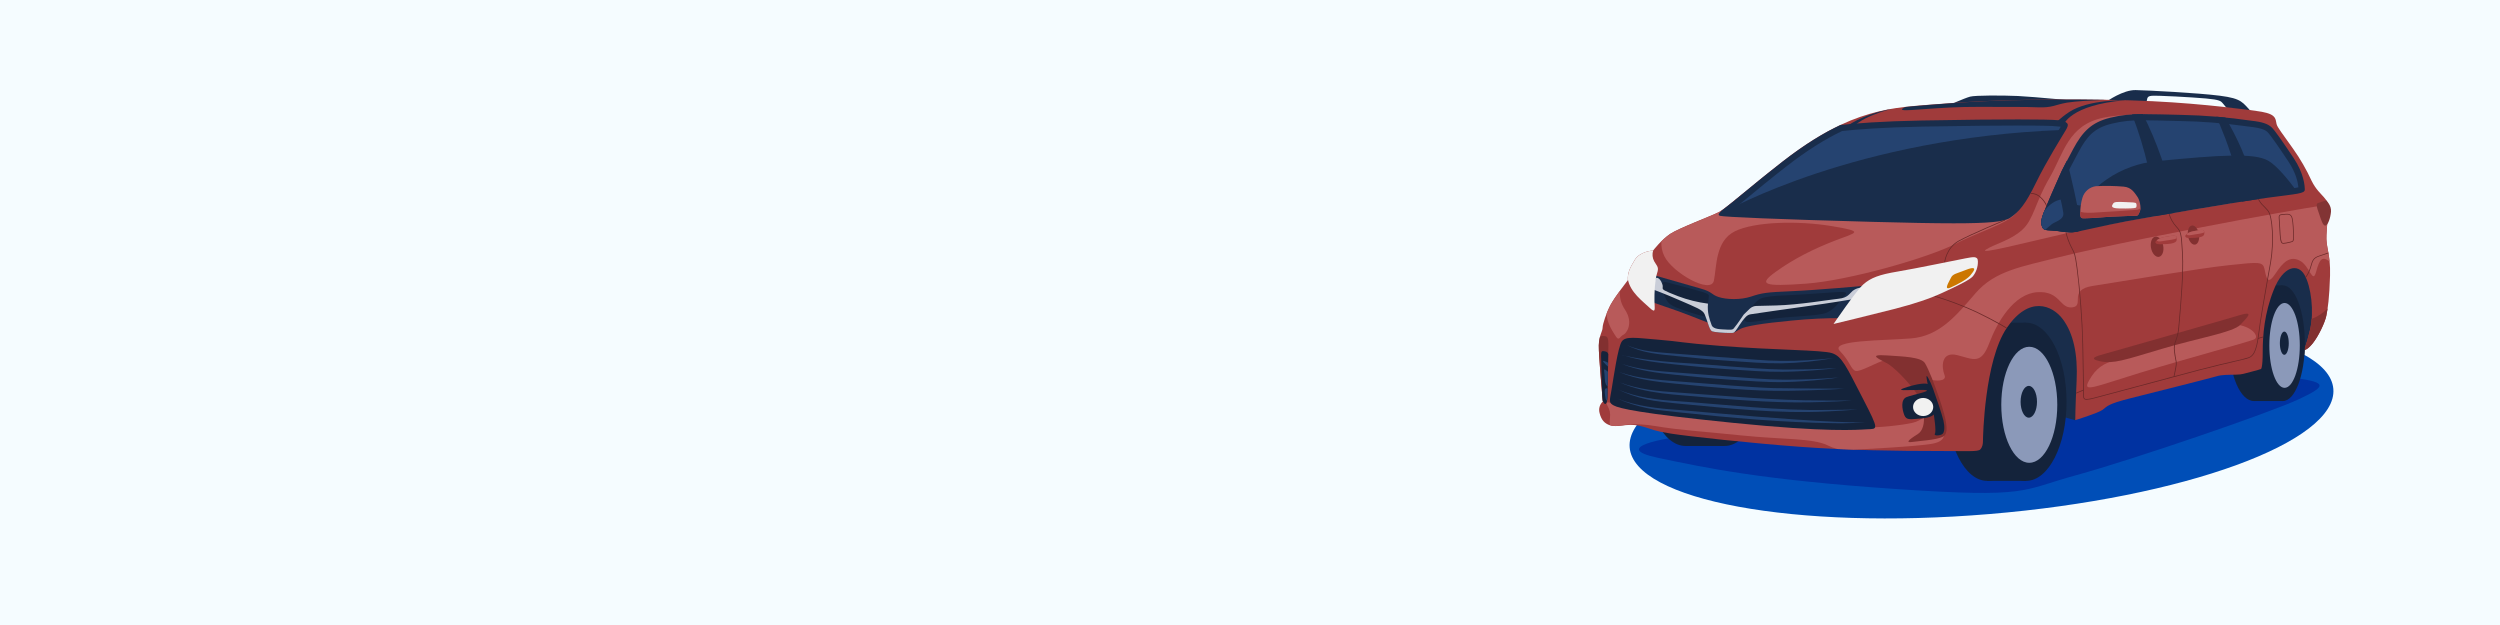 <?xml version="1.0" encoding="UTF-8"?> <svg xmlns="http://www.w3.org/2000/svg" width="1600" height="400" viewBox="0 0 1600 400" fill="none"><path d="M1600 0H0V400H1600V0Z" fill="#F5FCFF"></path><path d="M1273.27 328.989C1397.63 318.634 1496.16 282.768 1493.34 248.881C1490.52 214.994 1387.41 195.918 1263.05 206.274C1138.69 216.63 1040.16 252.495 1042.98 286.382C1045.8 320.269 1148.9 339.345 1273.27 328.989Z" fill="#004EB7"></path><path d="M1080.48 279C1067 279.9 1029.94 286.45 1061.08 293C1092.22 299.55 1128.23 307.23 1213.84 313C1299.45 318.77 1292.98 313.9 1328.62 304.16C1364.26 294.42 1453.22 264.01 1471.43 255.41C1489.64 246.81 1490.97 244.24 1461.63 241.11C1432.29 237.98 1383.94 238.31 1383.94 238.31L1080.48 279Z" fill="#0032A1"></path><path d="M1246.53 67.6C1246.53 67.6 1257.53 62.73 1260.87 61.85C1264.21 60.97 1281.27 60.98 1291.52 61.44C1301.77 61.9 1332.9 65 1332.9 65L1348.46 64.82C1348.46 64.82 1358.82 57.46 1366.84 57.65C1374.86 57.84 1406.3 59.42 1420.7 61.26C1435.1 63.1 1435.16 65.52 1441.48 72.26C1447.8 79 1431.9 72.26 1431.9 72.26L1425.73 70C1425.73 70 1423.73 67.43 1422.54 66.08C1421.35 64.73 1420.76 63.82 1411.76 63.02C1402.76 62.22 1380.87 61.02 1377.14 61.3C1373.41 61.58 1374.56 63.57 1373.46 66.08C1372.36 68.59 1337.12 67.43 1337.12 67.43L1246.53 67.6Z" fill="#192D4B"></path><path d="M1482.68 165.35V208.24L1478.06 220.59L1472.27 226.19L1364.45 247L1328.12 268.94L1316.66 265.75L1265.37 244.61L1278.61 193.94C1278.61 193.94 1296.61 184.14 1299.93 183.77C1303.25 183.4 1329.93 183.4 1331.36 183.95C1332.79 184.5 1470.15 161.16 1470.15 161.16L1482.68 165.35Z" fill="#192D4B"></path><path d="M1296.74 307.75C1311.02 307.75 1322.6 285.091 1322.6 257.14C1322.6 229.189 1311.02 206.53 1296.74 206.53C1282.46 206.53 1270.88 229.189 1270.88 257.14C1270.88 285.091 1282.46 307.75 1296.74 307.75Z" fill="#14233B"></path><path d="M1271.76 307.75C1286.04 307.75 1297.62 285.091 1297.62 257.14C1297.62 229.189 1286.04 206.53 1271.76 206.53C1257.48 206.53 1245.9 229.189 1245.9 257.14C1245.9 285.091 1257.48 307.75 1271.76 307.75Z" fill="#14233B"></path><path d="M1296.75 206.52H1271.76V307.75H1296.75V206.52Z" fill="#14233B"></path><path d="M1298.74 296.19C1308.64 296.19 1316.66 279.566 1316.66 259.06C1316.66 238.554 1308.64 221.93 1298.74 221.93C1288.84 221.93 1280.82 238.554 1280.82 259.06C1280.82 279.566 1288.84 296.19 1298.74 296.19Z" fill="#8B99B9"></path><path d="M1298.43 267.31C1301.33 267.31 1303.68 262.757 1303.68 257.14C1303.68 251.523 1301.33 246.97 1298.43 246.97C1295.53 246.97 1293.18 251.523 1293.18 257.14C1293.18 262.757 1295.53 267.31 1298.43 267.31Z" fill="#14233B"></path><path d="M1103.72 285.42C1118 285.42 1129.58 262.761 1129.58 234.81C1129.58 206.859 1118 184.2 1103.72 184.2C1089.44 184.2 1077.86 206.859 1077.86 234.81C1077.86 262.761 1089.44 285.42 1103.72 285.42Z" fill="#14233B"></path><path d="M1078.74 285.42C1093.02 285.42 1104.6 262.761 1104.6 234.81C1104.6 206.859 1093.02 184.2 1078.74 184.2C1064.46 184.2 1052.88 206.859 1052.88 234.81C1052.88 262.761 1064.46 285.42 1078.74 285.42Z" fill="#14233B"></path><path d="M1103.73 184.2H1078.74V285.43H1103.73V184.2Z" fill="#14233B"></path><path d="M1461.04 256.67C1468.81 256.67 1475.1 240.096 1475.1 219.65C1475.1 199.204 1468.81 182.63 1461.04 182.63C1453.27 182.63 1446.98 199.204 1446.98 219.65C1446.98 240.096 1453.27 256.67 1461.04 256.67Z" fill="#14233B"></path><path d="M1442.53 256.67C1451.28 256.67 1458.38 240.096 1458.38 219.65C1458.38 199.204 1451.28 182.63 1442.53 182.63C1433.78 182.63 1426.68 199.204 1426.68 219.65C1426.68 240.096 1433.78 256.67 1442.53 256.67Z" fill="#14233B"></path><path d="M1461.04 182.63H1442.53V256.67H1461.04V182.63Z" fill="#14233B"></path><path d="M1462.13 248.22C1467.51 248.22 1471.88 236.06 1471.88 221.06C1471.88 206.06 1467.51 193.9 1462.13 193.9C1456.75 193.9 1452.38 206.06 1452.38 221.06C1452.38 236.06 1456.75 248.22 1462.13 248.22Z" fill="#8B99B9"></path><path d="M1461.96 227.09C1463.53 227.09 1464.81 223.759 1464.81 219.65C1464.81 215.541 1463.53 212.21 1461.96 212.21C1460.39 212.21 1459.11 215.541 1459.11 219.65C1459.11 223.759 1460.39 227.09 1461.96 227.09Z" fill="#14233B"></path><path d="M1052 273.19C1058.16 274.9 1057.7 275.64 1069.22 277.48C1080.74 279.32 1120.45 283.61 1151.82 285.94C1183.19 288.27 1216.65 288.63 1237.97 288.63C1259.29 288.63 1265.91 289.24 1267.38 287.63C1268.85 286.02 1269.1 284.08 1269.1 281.87C1269.1 279.66 1270.1 230.87 1284.3 209.93C1298.5 188.99 1313.46 195.23 1320.2 204.3C1326.94 213.37 1329.88 226.6 1329.03 243.88C1328.18 261.16 1328.17 268.88 1328.17 268.88C1328.17 268.88 1342.63 264.47 1345.69 262.26C1348.75 260.05 1348.27 258.71 1363.83 254.79C1379.39 250.87 1415.54 241.79 1418.73 240.79C1421.92 239.79 1426.51 239.87 1430.92 239.79C1435.33 239.71 1436.44 238.99 1440.3 238.07C1444.16 237.15 1447.03 236.17 1447.03 236.17C1447.03 236.17 1448.14 235.68 1448.14 225.17C1448.14 214.66 1449.14 200.69 1455.22 185.44C1461.3 170.19 1470.48 168.44 1474.8 175.78C1479.12 183.12 1481.14 199.59 1478.47 210.9C1475.8 222.21 1474.47 223.67 1474.47 223.67V223.98C1474.47 223.98 1476.32 224.5 1480.11 219.78C1483.9 215.06 1487.92 206.48 1488.84 202.16C1489.76 197.84 1490.84 190.4 1491.23 176.34C1491.62 162.28 1488.47 158.34 1488.93 150.42C1489.39 142.5 1489.8 138.42 1490.08 134.24C1490.36 130.06 1489.25 128.5 1487.32 126.24C1485.39 123.98 1482.22 121.37 1479.42 115.72C1476.12 108.509 1472.14 101.625 1467.55 95.16C1460.68 85.36 1457.55 81.62 1457.01 79.41C1456.47 77.2 1456.73 76.01 1454.92 74.3C1453.11 72.59 1448.86 71.63 1444.08 71.02C1439.3 70.41 1412.34 66.48 1377.53 64.77C1342.72 63.06 1284.64 63.3 1253.64 65.62C1222.64 67.94 1212.34 68.32 1196.64 72.86C1180.94 77.4 1163.43 85.86 1140.88 103.37C1118.33 120.88 1105.1 133.15 1100.07 135.72C1095.04 138.29 1074.34 146.02 1068.82 149.72C1063.3 153.42 1058 160.32 1058 160.32C1058 160.32 1049.67 160.69 1046.24 166.32C1042.81 171.95 1041.58 174.77 1041.82 179.32C1041.82 179.32 1033.25 190.32 1030.67 195.25C1028.09 200.18 1025.67 207.38 1025.67 209.71C1025.67 212.04 1023.34 214.71 1023.22 221.11C1023.1 227.51 1025.79 257.01 1025.79 257.01C1024.81 257.91 1024.11 259.059 1023.74 260.334C1023.37 261.609 1023.36 262.96 1023.71 264.24C1024.81 268.9 1027.02 270.98 1030.08 272.09C1033.14 273.2 1037.55 272.45 1040.5 272.09C1044.37 271.653 1048.28 272.028 1052 273.19Z" fill="#A03B3B"></path><path d="M1404.68 75.32C1404.68 75.32 1369.04 70.67 1346.24 75.32C1323.44 79.97 1320.7 98.44 1311.6 114C1302.5 129.56 1301.6 140.39 1294.23 147.09C1286.86 153.79 1277 156 1271.11 159.65C1265.22 163.3 1295.76 155.43 1325.11 148.65C1354.46 141.87 1428.11 130.12 1428.11 130.12L1404.68 75.32Z" fill="#B85A5A"></path><path d="M1435.23 140.47C1401.52 146.72 1341.35 158.57 1317.82 164.59C1294.29 170.61 1276.82 173.16 1264.4 187.59C1251.98 202.02 1241.3 215.13 1223.01 216.59C1204.72 218.05 1170.76 217.59 1177.5 224.59C1184.24 231.59 1184.5 236.37 1187.5 237.34C1190.5 238.31 1201.28 231.59 1206.16 230.66C1211.04 229.73 1226.72 235.74 1229.54 239.78C1232.36 243.82 1246.7 245.54 1244.54 240.15C1242.38 234.76 1242.33 224.71 1252.63 227.28C1262.93 229.85 1267.82 233.66 1273.09 219.69C1278.36 205.72 1289 188 1303.85 187C1318.7 186 1318.07 197.69 1326.28 196.71C1334.49 195.73 1323.22 185.44 1339.39 182.98C1355.56 180.52 1407.04 171.73 1426.65 169.7C1446.26 167.67 1448.34 167.18 1449.44 172.81C1450.54 178.44 1451.44 182.49 1456.28 175.14C1461.12 167.79 1465.49 163.5 1471.87 166.81C1478.25 170.12 1480.08 182.13 1482.28 174.04C1484.48 165.95 1486.08 163.59 1490.92 167.4C1490.21 160.05 1488.56 156.4 1488.92 150.45C1489.38 142.54 1489.79 138.45 1490.07 134.27C1490.13 133.524 1490.13 132.776 1490.07 132.03L1487.3 131.32C1487.3 131.32 1468.93 134.22 1435.23 140.47Z" fill="#B85A5A"></path><path d="M1243.74 272.08C1243.17 266.81 1241.34 263.02 1237.55 263.75C1233.76 264.48 1230.26 269.09 1224.35 270.53C1218.44 271.97 1200.91 274.05 1192.7 273.44C1184.49 272.83 1032.7 258.53 1032.7 258.53C1032.7 258.53 1026.88 255.79 1028.6 259.28C1030.32 262.77 1030.67 263.78 1030.4 267.46C1030.22 269.9 1029.75 271.58 1030.93 272.31C1032.04 272.567 1033.18 272.685 1034.32 272.66C1039.41 272.23 1045.71 270.32 1060.18 272.79C1074.65 275.26 1088.18 275.96 1114.63 278.68C1141.08 281.4 1160.15 280.3 1169.83 285.08C1171.77 286.04 1173.8 286.803 1175.89 287.36L1186.27 287.78C1186.64 287.78 1228.51 285.78 1237.33 283.85C1246.15 281.92 1244.3 277.35 1243.74 272.08Z" fill="#B85A5A"></path><path d="M1252.07 155.78C1270.27 146.4 1292.07 141.45 1292.21 131.62C1292.36 123.78 1167.74 122.62 1117.21 122.52C1108.63 129.61 1102.98 134.33 1100.08 135.81C1095.08 138.39 1074.35 146.11 1068.83 149.81C1066.83 151.196 1064.97 152.766 1063.27 154.5C1063.08 157.747 1063.73 160.988 1065.16 163.91C1070.16 174.45 1095.06 188.66 1096.9 179.59C1098.74 170.52 1097.76 154.35 1110.19 148.1C1122.62 141.85 1150.33 141.1 1172.14 144.68C1193.95 148.26 1187.98 148.77 1175.33 153.62C1160.52 159.3 1147.88 165.73 1136.48 173.95C1125.08 182.17 1128.48 183.51 1155.72 181.55C1182.96 179.59 1233.87 165.15 1252.07 155.78Z" fill="#B85A5A"></path><path d="M1253.61 65.71C1238.2 66.87 1227.91 67.55 1219.52 68.49C1217.66 69.27 1216.45 70.05 1217.85 70.4C1221.16 71.23 1241.63 68.29 1265.99 68.4C1290.35 68.51 1294.69 68.31 1304.16 68.68C1313.63 69.05 1314.82 67.11 1322.91 65.68C1328.4 64.75 1340.27 64.18 1347.34 63.9C1315 63.4 1276.75 64 1253.61 65.71Z" fill="#192D4B"></path><path d="M1320.7 79.87C1320.7 79.87 1324.7 67.18 1359.92 64.18C1359.92 64.18 1336.92 63.51 1324.44 71.6C1311.96 79.69 1308.14 89.31 1308.14 89.31L1320.7 79.87Z" fill="#192D4B"></path><path d="M1181.18 81.46C1181.18 81.46 1190.71 73.31 1210.91 69.67C1210.91 69.67 1187.43 74.97 1182.59 85.67C1177.75 96.37 1181.18 81.46 1181.18 81.46Z" fill="#192D4B"></path><path d="M1250.39 141C1238.39 141 1222.39 140.72 1198.51 140.07C1141.82 138.54 1110.63 137.21 1103.01 136.49C1103.34 136.19 1103.75 135.85 1104.27 135.49L1105.01 134.94C1108.01 132.7 1112.01 129.42 1117.01 125.29C1123.62 119.83 1131.84 113.04 1142.1 105.07C1155.1 94.98 1166.99 87.43 1178.5 82C1187.75 81 1204.17 79.62 1230.27 79.13C1260.38 78.57 1279.94 78.45 1291.04 78.45C1299.95 78.45 1305.24 78.52 1308.1 78.58C1314.1 78.71 1319.63 78.89 1320.82 79.71L1321.01 79.84L1321.51 80.19C1321.28 80.952 1320.95 81.676 1320.51 82.34C1320.11 83.03 1319.44 84.12 1318.58 85.54C1314.79 91.77 1306.91 104.72 1301.32 116.2C1294.63 129.96 1290.72 134.29 1285.44 137.86C1282.16 140.09 1271.69 141.03 1250.44 141.03L1250.39 141Z" fill="#254370"></path><path d="M1291 80.35C1299.89 80.35 1305.16 80.42 1308 80.48C1311.63 80.483 1315.27 80.687 1318.88 81.09L1318.76 81.29C1318.36 81.97 1317.7 83.06 1316.84 84.47C1313.04 90.72 1305.13 103.72 1299.5 115.28C1293 128.64 1289.27 132.8 1284.28 136.18C1280.1 139.01 1258.49 139.01 1250.36 139.01C1238.36 139.01 1222.42 138.72 1198.54 138.08C1145.68 136.66 1119.28 135.54 1108.22 134.87C1110.91 132.76 1114.22 130.02 1118.22 126.74C1124.81 121.29 1133.02 114.5 1143.22 106.56C1155.98 96.64 1167.68 89.21 1178.96 83.85C1188.23 82.85 1204.51 81.52 1230.22 81.03C1260.32 80.47 1279.87 80.35 1290.96 80.35M1290.96 76.43C1277.96 76.43 1258.24 76.58 1230.15 77.11C1203.68 77.61 1187.15 78.97 1177.87 80.02C1166.96 85.15 1154.87 92.54 1140.81 103.46C1122.46 117.72 1110.28 128.46 1103.67 133.39L1103.04 133.85C1101.62 134.93 1098.47 137.55 1100.8 138.13C1103.74 138.87 1137.01 140.34 1198.41 141.99C1220.61 142.59 1237.52 142.92 1250.34 142.92C1272.97 142.92 1282.82 141.92 1286.46 139.42C1292.16 135.56 1296.2 130.96 1303.01 116.99C1309.82 103.02 1319.92 86.99 1322.12 83.26C1324.32 79.53 1323.32 79.03 1321.85 78.02C1320.38 77.01 1316.79 76.73 1308.06 76.55C1304.7 76.48 1299.14 76.42 1290.96 76.42V76.43Z" fill="#192D4B"></path><path d="M1488.85 128.31C1487 128.765 1485.18 129.326 1483.39 129.99C1481.92 130.67 1483.02 133.36 1484.18 136.73C1485.34 140.1 1486.61 144.73 1488.28 144.38C1489.95 144.03 1491.47 139.55 1491.84 135.51C1492.21 131.47 1488.85 128.31 1488.85 128.31Z" fill="#823434"></path><path d="M1325.06 146.71C1322.95 146.658 1320.84 146.461 1318.75 146.12C1317 145.88 1315.19 145.63 1313.43 145.56C1309.1 145.39 1309.06 145.27 1308.67 144.19C1308.1 142.59 1308.12 141.37 1309.41 137.69C1310.7 134.01 1318.6 115.85 1321.1 110.41C1321.1 110.41 1322.82 106.79 1328.5 96.24C1333.94 86.13 1339.13 80.11 1350.94 77.24C1357.94 75.55 1363.41 74.98 1372.49 74.98C1377.16 74.98 1382.87 75.13 1390.09 75.31L1395.75 75.46C1409.29 75.702 1422.8 76.76 1436.21 78.63C1437.95 78.86 1439.45 79.06 1440.76 79.21C1448.16 80.06 1450.7 81.5 1452.21 82.8C1454.41 84.69 1461.5 95.3 1466.21 102.31C1472.34 111.47 1472.96 118.89 1472.99 121.21C1471.85 121.95 1466.63 122.61 1459.51 123.52C1457.12 123.82 1454.38 124.17 1451.25 124.59C1432.67 127.06 1375.86 136.88 1361.18 139.59C1353.31 141.04 1345.41 142.78 1339.06 144.17C1334.06 145.26 1330.16 146.17 1327.95 146.48C1327 146.624 1326.04 146.695 1325.08 146.69L1325.06 146.71Z" fill="#254370"></path><path d="M1451.23 124.62C1454.36 124.2 1457.1 123.85 1459.49 123.55C1463.75 123.01 1467.32 122.55 1469.75 122.11C1464.81 115.41 1457.32 106.11 1451.75 102.9C1442.75 97.71 1421.21 99.17 1380.75 103.09C1369.16 104.114 1358.02 108.115 1348.43 114.706C1338.84 121.297 1331.11 130.255 1326 140.71L1336.82 144.71L1339.01 144.23C1345.36 142.84 1353.26 141.1 1361.13 139.65C1375.84 136.91 1432.65 127.09 1451.23 124.62Z" fill="#192D4B"></path><path d="M1372.49 77C1377.14 77 1382.83 77.15 1390.03 77.33L1395.7 77.48C1409.18 77.707 1422.64 78.749 1436 80.6C1437.74 80.83 1439.25 81.04 1440.59 81.19C1447.5 81.98 1449.77 83.27 1450.98 84.31C1452.98 86.03 1460.55 97.31 1464.61 103.43C1469.51 110.76 1470.7 116.96 1470.98 119.87C1468.91 120.38 1464.55 120.93 1459.29 121.6L1451.03 122.67C1432.41 125.15 1375.55 134.98 1360.85 137.67C1352.95 139.12 1345.03 140.86 1338.67 142.26C1333.92 143.26 1329.82 144.2 1327.67 144.54C1326.82 144.672 1325.97 144.736 1325.11 144.73C1323.1 144.681 1321.09 144.491 1319.11 144.16C1317.28 143.874 1315.43 143.681 1313.58 143.58C1312.81 143.58 1311.35 143.49 1310.58 143.38C1310.27 142.47 1310.2 141.67 1311.37 138.31C1312.54 134.95 1320.29 117.07 1322.98 111.24C1322.98 111.24 1324.7 107.61 1330.33 97.15C1335.62 87.32 1340.33 81.84 1351.51 79.15C1358.37 77.5 1363.69 76.94 1372.6 76.94M1372.6 73.02C1363.6 73.02 1358 73.55 1350.6 75.34C1338.38 78.28 1332.68 84.53 1326.89 95.28C1321.1 106.03 1319.44 109.56 1319.44 109.56C1316.87 115.13 1308.97 133.33 1307.68 137.01C1306.39 140.69 1306.12 142.52 1306.94 144.82C1307.76 147.12 1308.78 147.3 1313.47 147.49C1317.19 147.63 1321.14 148.65 1325.18 148.65C1326.24 148.655 1327.31 148.575 1328.36 148.41C1333.51 147.58 1347.66 144.09 1361.63 141.51C1375.6 138.93 1432.96 129.01 1451.63 126.51C1470.3 124.01 1475.07 123.94 1475.07 121.36C1475.07 118.78 1474.4 110.82 1467.96 101.2C1461.52 91.58 1455.83 83.2 1453.62 81.29C1451.41 79.38 1448.11 78.04 1441.12 77.29C1426.15 75.083 1411.06 73.823 1395.93 73.52C1385.77 73.26 1378.48 73.04 1372.63 73.04L1372.6 73.02Z" fill="#192D4B"></path><path d="M1434.4 95C1431.4 88.208 1428 81.597 1424.23 75.2C1422.45 75.02 1420.53 74.843 1418.46 74.67C1420.68 79.6 1427.3 94.89 1430.94 109.93C1433.15 119.08 1434.23 125.21 1434.76 129.04C1438.66 128.42 1442.24 127.87 1445.35 127.4C1442.62 116.31 1438.96 105.471 1434.4 95Z" fill="#192D4B"></path><path d="M1383.26 101C1379.95 91.409 1375.98 82.054 1371.4 73C1368.87 73 1366.61 73.08 1364.49 73.2C1368.71 84.159 1372.16 95.4 1374.81 106.84C1377.17 117.184 1378.86 127.669 1379.87 138.23L1390.59 136.38C1389.87 124.295 1387.4 112.378 1383.26 101Z" fill="#192D4B"></path><path d="M1332 147.73C1330.19 132.19 1325.12 111.65 1322.82 102.81C1320.22 107.81 1319.36 109.59 1319.36 109.59C1316.79 115.16 1308.89 133.36 1307.6 137.04C1306.31 140.72 1306.04 142.55 1306.86 144.85C1307.68 147.15 1308.7 147.33 1313.39 147.52C1318.08 147.71 1323.13 149.26 1328.28 148.44C1329.19 148.28 1330.45 148 1332 147.73Z" fill="#192D4B"></path><path d="M1368.86 137.1V132.38C1368.86 132.38 1337.92 130.38 1332.28 131.38C1326.64 132.38 1326.52 125.68 1317.76 128.01C1313.76 129.08 1310.55 132.15 1308.31 135.13C1307.97 135.96 1307.72 136.63 1307.56 137.08C1306.27 140.75 1306 142.59 1306.82 144.89C1307.64 147.19 1308.66 147.37 1313.35 147.56C1318.04 147.75 1323.09 149.3 1328.24 148.48L1329.75 148.21C1331.83 146.45 1334.85 144.15 1336.94 143.63C1340.43 142.78 1357.94 141.06 1362 140.69C1366.06 140.32 1368.86 138.57 1368.86 137.1Z" fill="#192D4B"></path><path d="M1320.52 136.21C1320.16 133.64 1319.41 130.21 1318.83 127.74C1318.49 127.81 1318.14 127.87 1317.76 127.97C1313.76 129.04 1310.55 132.11 1308.31 135.09C1307.97 135.92 1307.72 136.59 1307.56 137.04C1306.27 140.71 1306 142.55 1306.82 144.85C1306.94 145.371 1307.2 145.851 1307.56 146.24C1307.93 146.628 1308.4 146.911 1308.91 147.06L1312.91 143.66C1315 141.86 1321.16 140.76 1320.52 136.21Z" fill="#254370"></path><path d="M1350.85 138.69C1357.9 138.43 1366.15 138.02 1367.3 138.07C1368.45 138.12 1369 136.62 1369.69 134.65C1370.38 132.68 1369.42 127.86 1367.81 125.74C1366.2 123.62 1364.32 119.85 1359.08 119.44C1353.21 118.939 1347.31 118.846 1341.43 119.16C1339.41 119.418 1337.51 120.261 1335.97 121.585C1334.43 122.909 1333.3 124.656 1332.74 126.61C1331.76 129.92 1331.3 133.359 1331.36 136.81C1331.5 140.26 1332.24 139.66 1335.64 139.66C1339.04 139.66 1348.19 138.79 1350.85 138.69Z" fill="#B85A5A"></path><path d="M1360.09 129.33C1355.09 129.12 1353.09 129.11 1352.41 130.28C1351.73 131.45 1350.11 133.28 1356.23 133.41C1362.35 133.54 1366.23 133.32 1366.89 132.95C1367.55 132.58 1367.53 130.88 1367.16 130.19C1366.79 129.5 1364.82 129.52 1360.09 129.33Z" fill="#F1F1F1"></path><path d="M1367.3 138.07C1368.45 138.12 1369 136.62 1369.69 134.65C1369.84 134.164 1369.91 133.658 1369.91 133.15C1369.23 133.789 1368.36 134.187 1367.43 134.28C1365.03 134.46 1347.43 135.75 1339.43 136.12C1334.43 136.35 1332.23 135.85 1331.33 135.45C1331.33 135.9 1331.33 136.35 1331.33 136.81C1331.47 140.26 1332.21 139.66 1335.61 139.66C1339.01 139.66 1348.16 138.79 1350.82 138.66C1357.9 138.43 1366.15 138 1367.3 138.07Z" fill="#A03B3B"></path><path d="M1381.73 164.375C1383.88 163.98 1385.1 160.767 1384.44 157.201C1383.79 153.634 1381.51 151.063 1379.36 151.459C1377.2 151.854 1375.99 155.067 1376.64 158.633C1377.3 162.2 1379.57 164.771 1381.73 164.375Z" fill="#823030"></path><path d="M1385 151.74C1379.07 152.93 1377.46 156.43 1382.42 156.34C1387.38 156.25 1392.95 156.16 1393.08 153.45C1393.21 150.74 1393.27 150.09 1385 151.74Z" fill="#A03B3B"></path><path d="M1385 151.74C1383.3 152.014 1381.7 152.7 1380.33 153.74C1380.59 154.33 1381.45 154.86 1383.98 154.33C1387.21 153.67 1391.72 153.46 1393.11 152.44C1393.06 150.6 1392.07 150.33 1385 151.74Z" fill="#B85A5A"></path><path d="M1404.84 156.566C1406.78 156.243 1407.89 153.242 1407.33 149.865C1406.76 146.487 1404.74 144.011 1402.8 144.335C1400.86 144.658 1399.74 147.659 1400.3 151.036C1400.87 154.414 1402.9 156.889 1404.84 156.566Z" fill="#823030"></path><path d="M1403.52 148C1398.22 149.12 1396.79 152.42 1401.22 152.33C1405.65 152.24 1410.61 152.16 1410.74 149.6C1410.87 147.04 1410.9 146.41 1403.52 148Z" fill="#A03B3B"></path><path d="M1403.52 148C1402 148.253 1400.56 148.886 1399.35 149.84C1399.58 150.4 1400.35 150.89 1402.61 150.4C1405.49 149.78 1409.52 149.58 1410.76 148.62C1410.71 146.9 1409.83 146.64 1403.52 148Z" fill="#B85A5A"></path><path d="M1309.62 132C1309.62 132 1309.03 129.54 1305.92 126.61C1305.09 125.772 1304.11 125.111 1303.02 124.667C1301.93 124.223 1300.76 124.007 1299.58 124.03L1299.52 123.54C1300.77 123.499 1302.02 123.718 1303.18 124.185C1304.34 124.651 1305.39 125.355 1306.26 126.25C1309.49 129.25 1310.07 131.79 1310.1 131.89L1309.62 132Z" fill="#6A2828"></path><path d="M1244.8 168L1244.32 167.95C1244.32 167.85 1245.38 158.5 1253.4 154.07C1261.42 149.64 1282.95 140.65 1283.16 140.56L1283.35 141.01C1283.13 141.1 1261.53 150.15 1253.63 154.5C1245.73 158.85 1244.81 167.94 1244.8 168Z" fill="#6A2828"></path><path d="M1284.12 210.16C1284.05 210.16 1277.12 205.84 1264.9 199.94C1256.21 195.928 1247.25 192.537 1238.09 189.79L1238.23 189.32C1247.42 192.075 1256.4 195.477 1265.11 199.5C1277.39 205.41 1284.31 209.7 1284.38 209.75L1284.12 210.16Z" fill="#6A2828"></path><path d="M1058.94 176.24C1058.94 176.24 1080.54 182.44 1088.35 184.65C1096.16 186.86 1094.97 188.42 1099.84 190.07C1104.71 191.72 1113.9 192.07 1120.7 189.8C1127.5 187.53 1130.17 187.04 1146.16 186.39C1162.15 185.74 1195.43 182.72 1195.43 182.72L1179.43 203.58C1168.59 203.542 1157.76 204.062 1146.98 205.14C1127.4 206.98 1117.38 208.73 1113.89 210.48C1110.4 212.23 1110.77 213.14 1106.89 213.14C1103.01 213.14 1097.14 212.59 1095.95 212.14C1094.76 211.69 1094.07 210.03 1092.95 206.44C1092.95 206.44 1075.12 199.27 1064.82 195.96C1054.52 192.65 1054.62 191.74 1054.62 191.74L1058.94 176.24Z" fill="#192D4B"></path><path d="M1090.74 196L1093.13 194.36C1093.13 194.36 1093.45 191.13 1093.64 189.93C1093.83 188.73 1093.73 188.23 1089.55 186.85C1085.37 185.47 1068.04 181.06 1066.02 180.47C1064 179.88 1062.29 182.53 1064.73 188.1C1067.17 193.67 1067.53 194.9 1075.44 197.84C1083.35 200.78 1092.35 203.03 1092.35 203.03L1090.74 196Z" fill="#14233B"></path><path d="M1118.44 200.46L1120.36 197.13C1120.36 197.13 1124.56 191.82 1127.36 190.84C1130.16 189.86 1135.82 189.24 1143.23 189C1150.64 188.76 1170.23 187.22 1176.23 186.92C1182.23 186.62 1182.48 187.41 1180.23 189.61C1177.98 191.81 1175.08 197.45 1169.23 200.03C1163.38 202.61 1146.38 202.03 1132.47 204.38C1118.56 206.73 1113 207.67 1118.44 200.46Z" fill="#14233B"></path><path d="M1185.78 186.09C1183.36 188.09 1182.71 190.59 1176.65 191.2C1170.59 191.81 1151.34 195.13 1136.76 195.49L1124.05 195.81C1122.52 195.844 1121.06 196.443 1119.94 197.49C1118.59 198.77 1116.82 200.49 1116.11 201.19C1115.93 201.391 1115.76 201.609 1115.62 201.84C1115.62 201.84 1111.89 207.44 1110.54 208.97C1109.19 210.5 1109.68 211.24 1105.54 210.97C1101.4 210.7 1096.48 210.97 1095.43 208.03C1094.08 204.29 1092.55 200.18 1093.1 194.33C1086.56 193.495 1080.15 191.901 1073.98 189.58C1064.61 185.91 1063.87 185.42 1064.12 184.01C1064.37 182.6 1063.63 181.25 1063.12 180.08C1062.61 178.91 1060.12 176.35 1059.12 178.8C1058.44 180.883 1058.03 183.044 1057.9 185.23C1057.9 185.23 1065.13 187.87 1075.36 192.34C1085.59 196.81 1089.82 198.28 1090.99 201.16C1092.16 204.04 1092.89 206.4 1092.89 206.4C1094.04 209.99 1094.72 211.64 1095.89 212.1C1097.06 212.56 1102.97 213.1 1106.83 213.1C1108.26 213.1 1109.21 213.16 1109.83 212.73C1110.95 211.88 1113.15 208.2 1113.15 208.2L1115.08 205.44C1116.52 203.65 1117.94 201.51 1120.35 201.15C1124.94 200.48 1143.35 197.72 1157.11 195.88C1170.87 194.04 1185.85 191.47 1185.85 191.47L1191.58 184C1189.48 184.109 1187.46 184.836 1185.78 186.09Z" fill="#C9CDD8"></path><path d="M1100.54 221.33C1136.79 224.17 1166.11 223.93 1172.48 226.01C1178.85 228.09 1181.48 234.22 1192.21 255.01C1202.94 275.8 1201.65 274.38 1195.03 274.74C1188.41 275.1 1169.78 276.74 1109.31 270.64C1048.84 264.54 1036.31 261.35 1032.84 259.52C1029.37 257.69 1030.17 256.67 1031.46 248.95C1032.75 241.23 1035.46 222.29 1037.89 218.62C1040.32 214.95 1046.89 216.23 1061.51 217.42C1076.13 218.61 1075.25 219.35 1100.54 221.33Z" fill="#14233B"></path><path d="M1207.93 227.48C1217.65 228.17 1229.62 228.4 1232.01 232.48C1234.4 236.56 1237.8 244.98 1241.57 256.2C1245.34 267.42 1247.82 277.06 1243.68 279.36C1239.54 281.66 1227.87 282.21 1223.83 282.85C1219.79 283.49 1220.7 281.93 1227.32 277.85C1233.94 273.77 1231.82 258.45 1225.39 250.09C1218.96 241.73 1211.79 234.92 1207.93 232.63C1204.07 230.34 1193.75 226.47 1207.93 227.48Z" fill="#823030"></path><path d="M1025.85 215C1025.48 214.984 1025.12 215.053 1024.78 215.202C1024.44 215.351 1024.14 215.576 1023.91 215.86C1023.47 217.583 1023.24 219.352 1023.22 221.13C1023.1 226.94 1025.34 252 1025.73 256.37C1027.03 259.96 1028.54 258.94 1028.73 254.52C1028.91 249.37 1029.28 228.33 1029.37 221.8C1029.46 215.27 1028.7 215.16 1025.85 215Z" fill="#823030"></path><path d="M1026.34 224.72C1024.34 224.35 1024.71 226.62 1024.75 229.81C1024.75 234.18 1025.29 248.32 1025.48 253.5C1025.59 254.76 1025.68 255.76 1025.73 256.35C1027.03 259.94 1028.54 258.92 1028.73 254.5C1028.88 250.31 1029.15 235.57 1029.3 226.72C1028.86 225.07 1027.83 225 1026.34 224.72Z" fill="#14233B"></path><path d="M1237.12 248.68C1238.78 253.21 1242.95 265.41 1243.8 269.15C1244.65 272.89 1244.6 276.56 1243.19 277.72C1241.78 278.88 1237.33 279.16 1238.34 277.54C1239.35 275.92 1237.62 265.25 1237.62 265.25C1237.62 265.25 1236.14 267.37 1229.53 267.83C1222.92 268.29 1220.15 269.21 1218.77 265.71C1217.39 262.21 1216.2 255.71 1220.24 254.12C1224.28 252.53 1239.64 249.63 1230.24 249.54C1220.84 249.45 1210.85 250.73 1220.87 247.61C1230.89 244.49 1233.73 245.74 1233.73 245.74C1233.73 245.74 1231.9 237.96 1233.92 241.63C1235.16 243.895 1236.23 246.252 1237.12 248.68Z" fill="#14233B"></path><path d="M1230.81 266.27C1234.38 266.27 1237.27 263.678 1237.27 260.48C1237.27 257.282 1234.38 254.69 1230.81 254.69C1227.24 254.69 1224.35 257.282 1224.35 260.48C1224.35 263.678 1227.24 266.27 1230.81 266.27Z" fill="#F1F1F1"></path><path d="M1029.13 234.58C1029.13 233.74 1029.13 232.91 1029.13 232.1C1027.51 231.28 1024.95 230.1 1026.35 231.89C1027.21 232.853 1028.14 233.752 1029.13 234.58Z" fill="#254370"></path><path d="M1028.85 248.74C1028.85 248.74 1026.65 247.27 1027.08 251.56C1027.43 255.09 1027.67 256.05 1028.49 256.56C1028.61 255.9 1028.68 255.231 1028.7 254.56C1028.74 253.31 1028.8 251.26 1028.85 248.74Z" fill="#254370"></path><path d="M1028.88 247.33C1028.94 244.5 1029.01 241.22 1029.07 237.92C1028.41 237.52 1027.58 236.57 1027.07 236.47C1026.07 236.3 1026.93 237.68 1027.07 242.47C1027.14 245.67 1028.16 246.85 1028.88 247.33Z" fill="#254370"></path><path d="M1041 220.74C1051 225.4 1062.79 225.48 1073.62 226.45C1085.3 227.33 1112.24 229.45 1123.56 230.19C1134.63 231.115 1145.75 231.235 1156.84 230.55C1162.39 230.257 1167.94 229.803 1173.47 229.19C1162.48 231.174 1151.35 232.291 1140.19 232.53C1129.01 232.62 1117.9 231.7 1106.77 230.95C1095.64 230.2 1084.56 229.13 1073.48 227.95C1062.4 226.77 1050.86 226.14 1041 220.72V220.74Z" fill="#254370"></path><path d="M1038.41 227.31C1057.69 232.08 1086.72 232.52 1106.69 234.5C1118.1 235.32 1129.53 236.32 1140.96 236.5C1152.4 236.5 1163.88 236.41 1175.3 235.5C1172.47 236 1169.61 236.27 1166.75 236.5C1158.18 237.31 1149.58 237.82 1140.96 237.95C1129.45 238.06 1117.96 237.12 1106.54 236.34C1095.12 235.56 1083.68 234.46 1072.27 233.27C1060.86 232.08 1049.33 230.82 1038.41 227.2V227.31Z" fill="#254370"></path><path d="M1037.55 232.76C1048.67 236.48 1060.31 237.48 1071.94 238.32L1106.84 241.01C1118.45 241.84 1130.09 242.88 1141.71 243.01C1153.36 243.01 1165.04 242.59 1176.65 241.59C1173.77 242.12 1170.87 242.43 1167.96 242.75C1159.24 243.69 1150.5 244.35 1141.73 244.54C1130.01 244.72 1118.36 243.74 1106.73 242.96C1095.1 242.18 1083.46 241.04 1071.84 239.83C1060.22 238.62 1048.44 237.21 1037.59 232.75L1037.55 232.76Z" fill="#254370"></path><path d="M1036.7 238.28C1048.18 242.18 1060.24 243.06 1072.26 243.96C1084.28 244.86 1096.26 245.88 1108.32 246.76C1117.32 247.42 1126.32 248.11 1135.32 248.41C1145.59 248.6 1161.2 248.66 1171.49 248.72H1176.01C1177.52 248.72 1179.01 248.72 1180.53 248.54C1177.53 249 1174.53 249.11 1171.53 249.28C1162.73 249.71 1153.14 250 1144.39 250.11C1120.21 250.49 1096.14 247.77 1072.11 245.52C1060.11 244.34 1047.9 242.97 1036.69 238.32L1036.7 238.28Z" fill="#254370"></path><path d="M1036.7 244.76C1048.43 249.17 1060.87 250.39 1073.3 251.17C1104.3 253.3 1135.39 256.36 1166.54 256.31C1172.77 256.36 1179.01 256.48 1185.23 256.16C1179.04 256.94 1172.78 256.99 1166.55 257.27C1141.97 258.27 1116.35 256.38 1091.8 254.32C1073.3 252.45 1053.98 252.44 1036.7 244.76Z" fill="#254370"></path><path d="M1035.59 249.31C1047.59 254.37 1060.37 255.94 1073.23 256.71C1103.55 258.88 1139.42 263.02 1169.58 262.35C1176.02 262.35 1182.46 262.22 1188.9 262.05C1182.48 262.67 1176.04 262.99 1169.6 263.31C1137.34 264.95 1105.17 261.18 1073.09 258.21C1067.49 257.58 1059.33 256.88 1053.89 255.59C1047.57 254.211 1041.43 252.104 1035.59 249.31Z" fill="#254370"></path><path d="M1035.1 255.13C1047.64 260 1060.92 261.46 1074.25 262.36C1105.37 265.04 1143.09 268.55 1174.05 269.9C1180.71 270.22 1187.38 270.47 1194.05 270.13C1187.4 270.767 1180.73 271.011 1174.05 270.86C1140.64 270.41 1107.34 267.38 1074.13 263.86C1068.35 263.19 1059.88 262.46 1054.24 261.22C1047.67 259.871 1041.27 257.833 1035.13 255.14L1035.1 255.13Z" fill="#254370"></path><path d="M1428.16 207.82C1439.65 207.06 1447.11 215.47 1442.46 217.31C1437.81 219.15 1399.07 229.56 1369.46 238.63C1339.85 247.7 1332.46 251.63 1336.98 243.53C1341.5 235.43 1346.05 232.63 1355.61 229.69C1365.17 226.75 1419.61 208.39 1428.16 207.82Z" fill="#B85A5A"></path><path d="M1333.32 249.399L1328.55 251.419L1328.74 251.871L1333.51 249.85L1333.32 249.399Z" fill="#6A2828"></path><path d="M1423.17 204.69C1412.17 207.87 1354.1 224.54 1347.73 226.25C1341.36 227.96 1336.11 229.54 1344.31 231.25C1352.51 232.96 1359.61 230.46 1383.31 223.35C1407.01 216.24 1429.13 212.81 1433.86 207.79C1438.59 202.77 1442.92 198.79 1433.07 201.79L1423.17 204.69Z" fill="#823030"></path><path d="M1040 198.19C1037.58 194.674 1036.41 190.449 1036.68 186.19C1034.5 189.083 1032.5 192.105 1030.68 195.24C1029.78 196.981 1028.98 198.767 1028.26 200.59C1028.26 206.84 1032.67 212.96 1034.26 215.49C1036.19 218.49 1036.83 215.15 1038.85 214.33C1040.87 213.51 1045.7 206.89 1040 198.19Z" fill="#B85A5A"></path><path d="M1479.44 204.14C1479.28 206.429 1478.95 208.703 1478.44 210.94C1475.78 222.24 1474.44 223.71 1474.44 223.71V224.02C1474.44 224.02 1476.29 224.54 1480.08 219.82C1483.87 215.1 1487.89 206.52 1488.81 202.2C1489.08 200.92 1489.37 199.34 1489.66 197.41C1486.78 200.368 1483.29 202.664 1479.44 204.14Z" fill="#823030"></path><path d="M1198.51 140C1222.41 140.65 1238.41 140.93 1250.39 140.93C1271.66 140.93 1282.13 139.99 1285.39 137.76C1290.67 134.19 1294.58 129.86 1301.27 116.1C1306.86 104.62 1314.74 91.67 1318.53 85.44L1319.9 83.17C1187.62 88.08 1105 134.88 1105 134.88L1105.21 136.64C1115.63 137.39 1146.21 138.63 1198.51 140Z" fill="#192D4B"></path><path d="M1046.26 166.33C1043.01 171.66 1041.74 174.47 1041.82 178.59C1043.17 186.95 1051.49 192.92 1055.72 196.96C1059.95 201 1058.94 197.7 1058.85 192.64C1058.76 187.58 1059.12 179.13 1060.5 175C1061.88 170.87 1060.59 170.59 1058.66 167.19C1058.1 166.147 1057.75 165.001 1057.64 163.82C1057.53 162.64 1057.66 161.449 1058.02 160.32C1058.02 160.32 1049.69 160.69 1046.26 166.33Z" fill="#F1F1F1"></path><path d="M1173.46 207.35C1173.46 207.35 1187.71 186.35 1192.46 182.07C1197.21 177.79 1202.84 175.73 1214.46 173.8C1226.08 171.87 1252.88 166.27 1257.85 165.35C1262.82 164.43 1265.85 163.69 1265.85 167.28C1265.93 170.743 1264.79 174.125 1262.64 176.84C1260.52 179.32 1251.42 183.55 1243.33 187.31C1235.24 191.07 1225.41 194.39 1212.18 197.79C1198.95 201.19 1173.46 207.35 1173.46 207.35Z" fill="#F1F1F1"></path><path d="M1256.3 173.44C1252.61 174.96 1249.75 175.27 1248.64 177.72C1247.53 180.17 1243.5 186.18 1248.34 184.04C1253.18 181.9 1259.12 178.62 1261.02 176.24C1262.92 173.86 1267.27 168.9 1256.3 173.44Z" fill="#CC7700"></path><path d="M1473.3 220.17V227.09H1474.82C1475 224.85 1475.09 222.543 1475.1 220.17H1473.3Z" fill="#14233B"></path><path d="M1461.33 156C1459.92 156 1459.33 154.62 1459.06 150.32C1458.9 148.12 1458.76 145.54 1458.65 143.48C1458.54 141.42 1458.45 139.89 1458.39 139.36C1458.33 139.075 1458.34 138.782 1458.4 138.498C1458.46 138.214 1458.58 137.946 1458.75 137.71C1458.91 137.535 1459.11 137.396 1459.33 137.3C1459.55 137.203 1459.78 137.152 1460.02 137.15C1461.17 137.07 1462.63 136.89 1462.65 136.89C1465.04 136.68 1466.55 137.08 1467.19 139.64C1467.83 142.2 1468.06 147.78 1468.06 150.92V151.21C1468.06 154.21 1468.06 154.68 1466.06 155.14L1465.06 155.36C1463.84 155.703 1462.59 155.917 1461.33 156ZM1462.7 137.37C1462.6 137.37 1461.18 137.56 1460.06 137.64C1459.89 137.638 1459.71 137.672 1459.55 137.739C1459.39 137.806 1459.24 137.905 1459.12 138.03C1458.99 138.216 1458.91 138.425 1458.87 138.645C1458.83 138.865 1458.83 139.092 1458.88 139.31C1458.94 139.85 1459.02 141.44 1459.14 143.45C1459.26 145.46 1459.39 148.09 1459.55 150.29C1459.86 154.66 1460.44 155.51 1461.33 155.51C1462.55 155.422 1463.77 155.215 1464.95 154.89L1465.95 154.66C1467.6 154.29 1467.6 154.17 1467.6 151.21V150.92C1467.6 147.92 1467.37 142.24 1466.75 139.76C1466.17 137.48 1464.93 137.17 1462.7 137.34V137.37Z" fill="#6A2828"></path><path d="M1335.46 255.87C1334.92 255.909 1334.38 255.768 1333.93 255.47C1333.27 254.97 1333.21 254.03 1333.19 252.94C1333.19 252.31 1333.19 251.23 1333.19 249.73C1333.12 244.38 1333.01 234.41 1332.72 220.31C1332.35 202.08 1330.35 180.76 1329.05 171.45C1327.85 162.86 1327.6 162.45 1325.71 158.78L1325.31 158.02C1323.84 155.065 1322.71 151.947 1321.97 148.73L1322.45 148.62C1323.18 151.795 1324.29 154.873 1325.74 157.79L1326.14 158.56C1328.07 162.24 1328.32 162.71 1329.53 171.38C1331.57 187.618 1332.8 203.949 1333.21 220.31C1333.5 234.4 1333.61 244.37 1333.68 249.72C1333.68 251.22 1333.68 252.3 1333.68 252.93C1333.68 254.07 1333.79 254.75 1334.23 255.08C1334.93 255.61 1336.63 255.44 1340.5 254.45C1343.56 253.66 1354.41 250.74 1366.98 247.37C1381.66 243.37 1398.3 238.95 1407.87 236.43C1416.99 234.04 1424.41 232.32 1429.87 231.06C1433.06 230.433 1436.2 229.625 1439.3 228.64C1441.56 227.58 1443.9 225.56 1445.3 213.85C1446.39 204.85 1448.93 190.48 1450.97 178.93C1451.7 174.82 1452.38 171 1452.97 167.79C1455.13 155.08 1454.28 138.52 1451.27 134.99C1450.17 133.69 1449.27 132.8 1448.51 131.99C1447.12 130.729 1445.99 129.211 1445.18 127.52L1445.63 127.31C1446.41 128.957 1447.51 130.433 1448.86 131.65C1449.65 132.44 1450.53 133.34 1451.65 134.65C1454.73 138.27 1455.65 155.03 1453.45 167.85C1452.9 171.06 1452.23 174.85 1451.45 179C1449.45 190.54 1446.86 204.9 1445.77 213.89C1444.32 225.89 1441.87 227.94 1439.47 229.06C1438.4 229.56 1435.22 230.3 1429.95 231.52C1424.53 232.77 1417.12 234.52 1407.95 236.89C1398.38 239.4 1381.74 243.89 1367.06 247.82C1354.5 251.2 1343.65 254.11 1340.58 254.9C1338.91 255.412 1337.2 255.737 1335.46 255.87Z" fill="#6A2828"></path><path d="M1475.82 177.67L1475.44 177.37C1476.78 175.497 1477.82 173.421 1478.5 171.22C1478.65 170.72 1478.78 170.22 1478.91 169.82C1479.75 166.9 1480.31 164.97 1484.04 163.71L1490.04 161.66L1490.19 162.12L1484.19 164.12C1480.7 165.3 1480.19 167.03 1479.37 169.9C1479.24 170.35 1479.11 170.82 1478.95 171.31C1478.27 173.589 1477.21 175.738 1475.82 177.67Z" fill="#6A2828"></path><path d="M1391.55 241.15L1391.08 241.03C1391.08 241.03 1391.79 238.23 1392.37 234.61C1392.67 233.157 1392.63 231.654 1392.25 230.22C1391.88 228.442 1391.6 226.646 1391.42 224.84C1391.05 222.52 1391.35 220.143 1392.26 217.98C1393.41 214.917 1394.08 211.697 1394.26 208.43L1394.49 205.86C1395.49 194.73 1397.24 174.01 1396.56 162.86L1396.41 160.27C1395.82 150.41 1395.7 148.36 1392.7 145.27C1390.55 142.925 1388.95 140.13 1388.02 137.09L1388.5 136.96C1389.39 139.934 1390.94 142.669 1393.04 144.96C1396.18 148.14 1396.32 150.47 1396.9 160.25L1397.05 162.83C1397.73 174.03 1395.94 194.77 1394.97 205.92L1394.75 208.48C1394.58 211.786 1393.9 215.047 1392.75 218.15C1391.86 220.245 1391.57 222.549 1391.92 224.8C1392.22 227.52 1392.53 229.03 1392.75 230.13C1393.14 231.624 1393.18 233.188 1392.87 234.7C1392.27 238.33 1391.56 241.12 1391.55 241.15Z" fill="#6A2828"></path><path d="M1448.35 215.415L1445.08 216.36L1445.21 216.831L1448.49 215.885L1448.35 215.415Z" fill="#6A2828"></path></svg> 